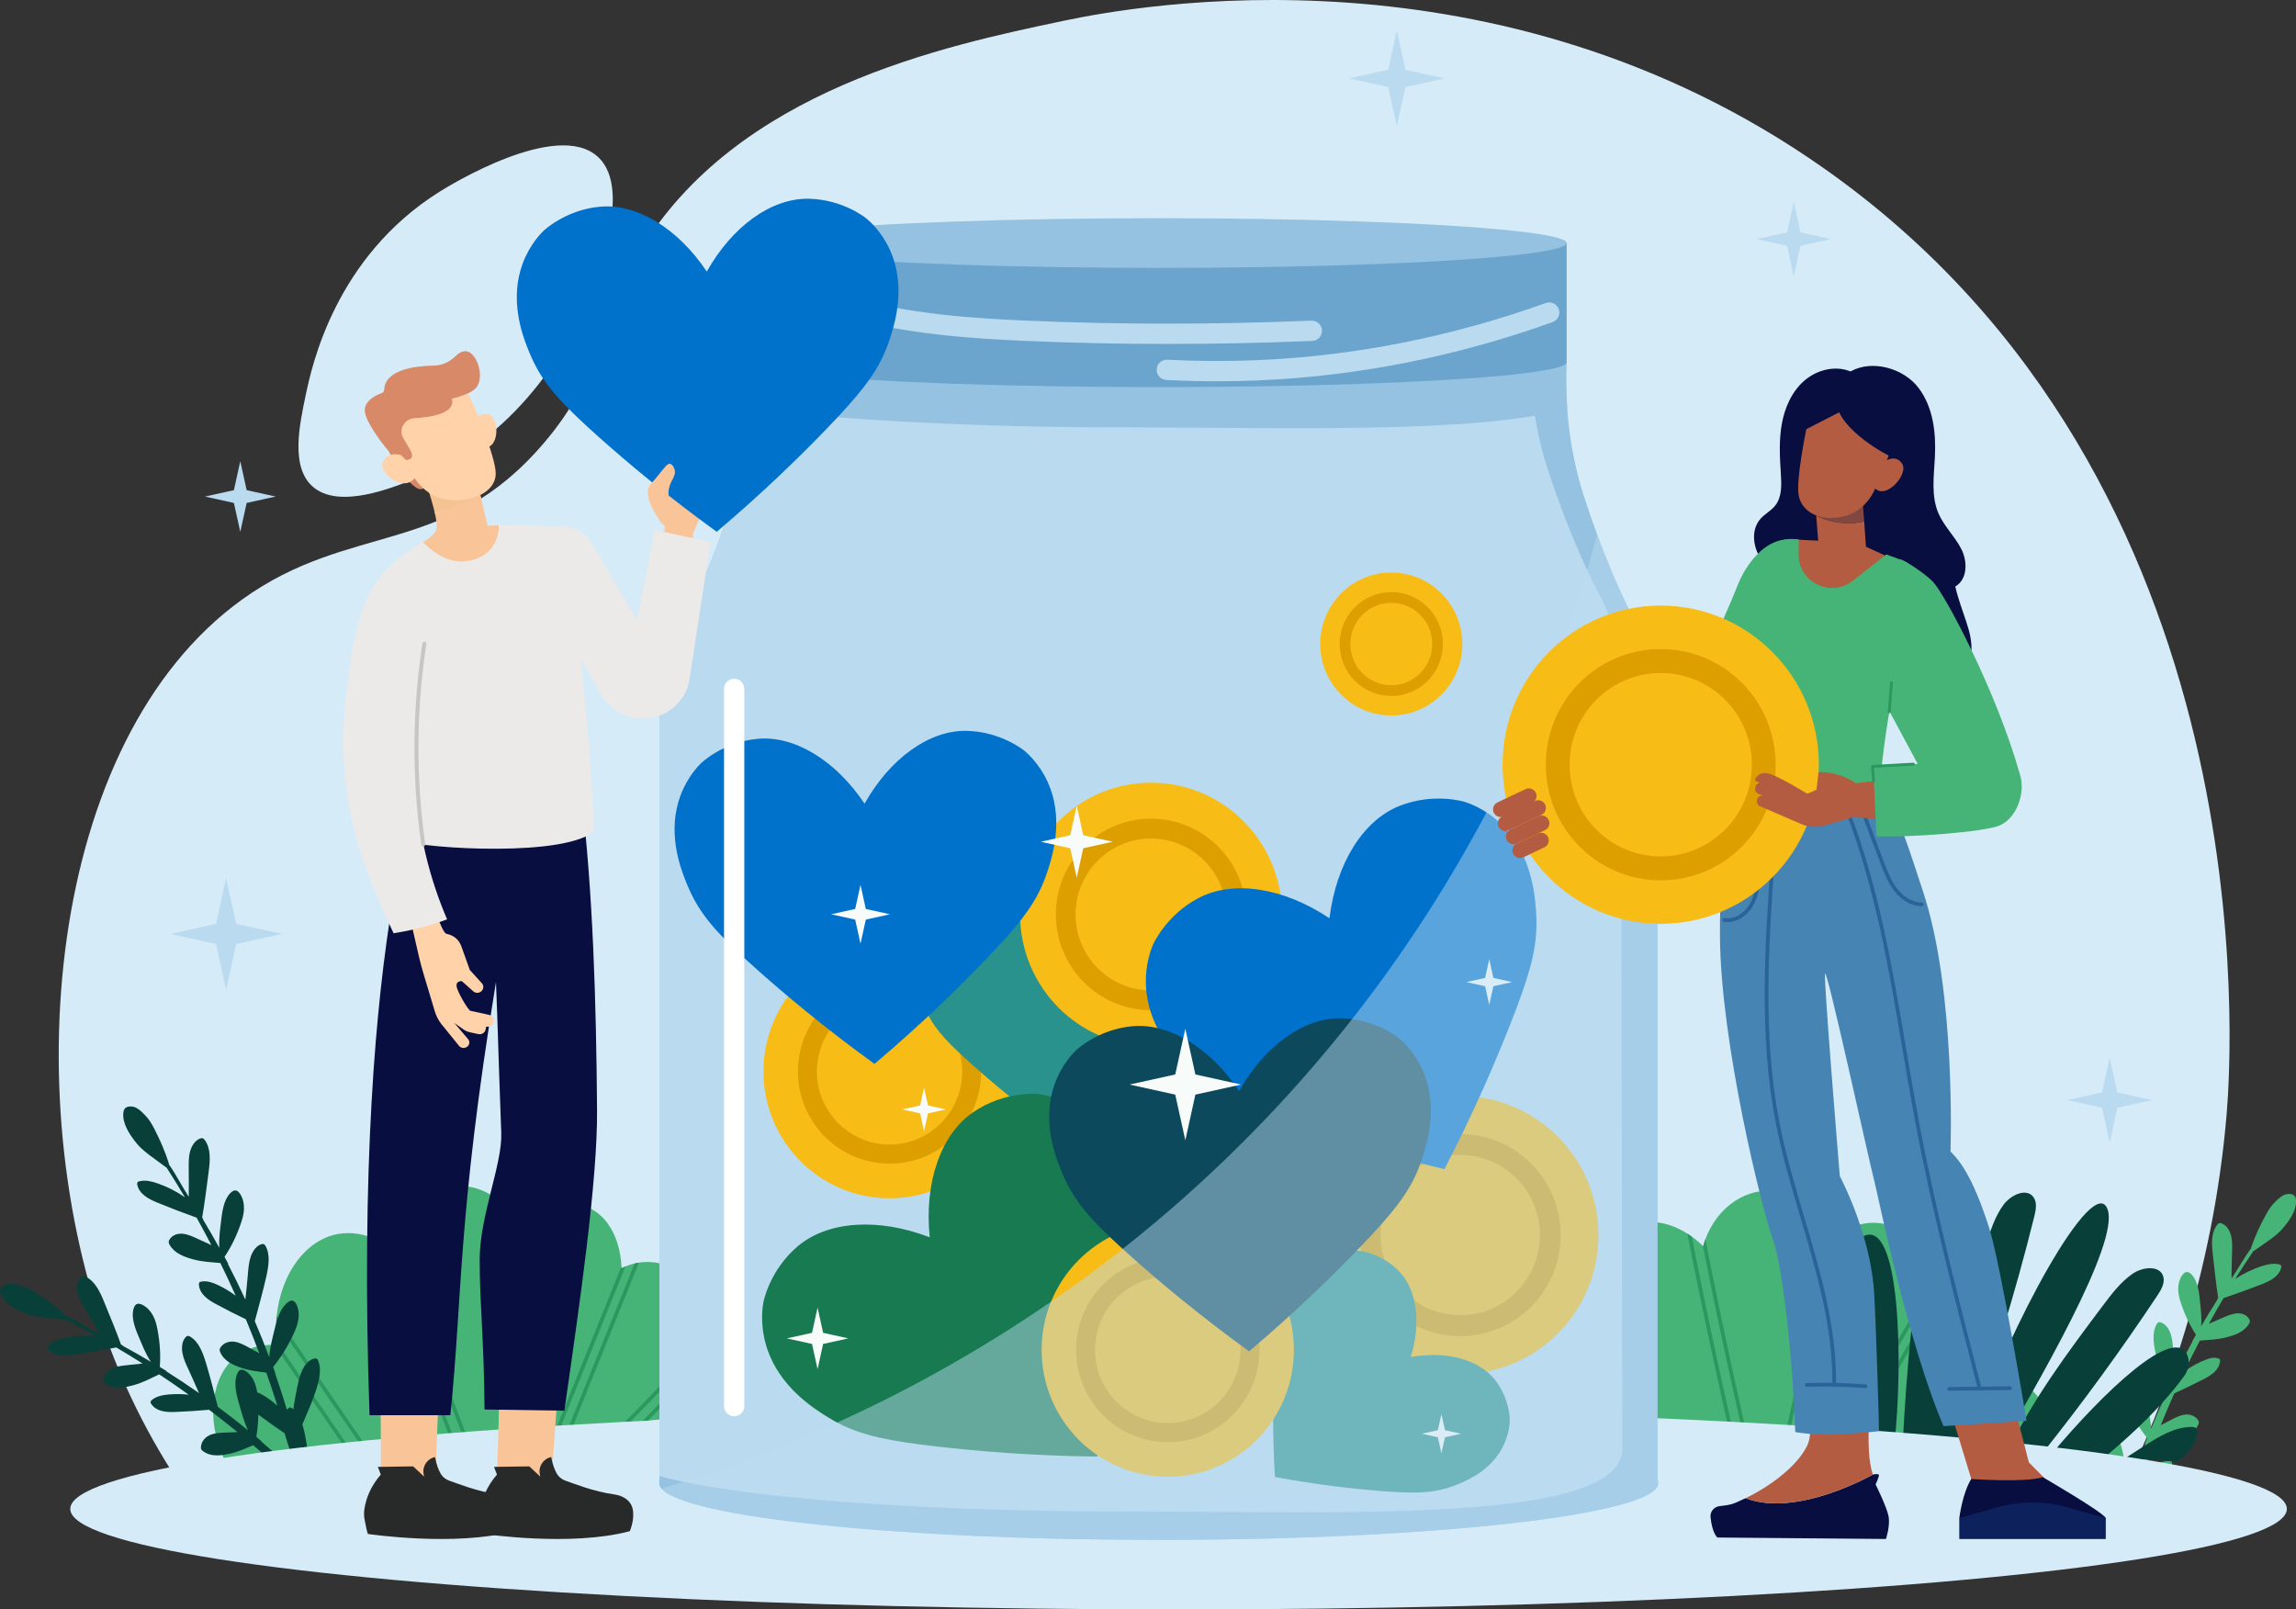 <?xml version="1.0" encoding="UTF-8"?> <svg xmlns="http://www.w3.org/2000/svg" xmlns:xlink="http://www.w3.org/1999/xlink" viewBox="0 0 400 280.399"><rect x="0" y="0" width="400" height="280.399" fill="#333333" stroke="none"/><defs><style>.cls-1{clip-path:url(#clippath);}.cls-2{fill:#f9c498;}.cls-3{fill:#f7fbf9;}.cls-4{fill:#f8bc16;}.cls-5{fill:#f4c392;}.cls-6{fill:#0072cc;}.cls-7{fill:#ebeae8;}.cls-8{fill:#fff;}.cls-9{fill:#ffd2a9;}.cls-10{fill:#ffa384;}.cls-11{fill:#fbd;}.cls-12{fill:#814741;}.cls-13{fill:#6ba4cc;}.cls-14,.cls-15{fill:#badaef;}.cls-16{fill:#b45c41;}.cls-17{fill:#d88a68;}.cls-18{fill:#d6ebf8;}.cls-19{fill:#dd9e00;}.cls-20{fill:#c6c6c6;}.cls-21{fill:#177a51;}.cls-22{fill:#084039;}.cls-23{fill:#080e40;}.cls-24{fill:#0d215d;}.cls-25{fill:#0d495d;}.cls-26{fill:#94c2e0;}.cls-27{fill:#4684b4;}.cls-28{fill:#2a6398;}.cls-29{fill:#2a928c;}.cls-30{fill:#2a985f;}.cls-31{fill:#46b476;}.cls-32{fill:#282929;}.cls-33{fill:url(#_139_2-6);}.cls-34{fill:url(#_139_2-7);}.cls-35{fill:url(#_139_2-2);}.cls-36{clip-path:url(#clippath-1);}.cls-15{mix-blend-mode:multiply;opacity:.48;}.cls-37{fill:url(#_139_2-23);}.cls-37,.cls-38,.cls-39,.cls-40,.cls-41,.cls-42,.cls-43,.cls-44,.cls-45,.cls-46,.cls-47,.cls-48,.cls-49,.cls-50,.cls-51,.cls-52,.cls-53,.cls-54{opacity:.52;}.cls-38{fill:url(#_139_2-20);}.cls-39{fill:url(#_139_2-28);}.cls-40{fill:url(#_139_2-29);}.cls-41{fill:url(#_139_2-30);}.cls-42{fill:url(#_139_2-25);}.cls-43{fill:url(#_139_2-24);}.cls-44{fill:url(#_139_2-13);}.cls-45{fill:url(#_139_2-10);}.cls-46{fill:url(#_139_2-19);}.cls-47{fill:url(#_139_2-18);}.cls-48{fill:url(#_139_2-14);}.cls-49{fill:url(#_139_2-15);}.cls-50{fill:url(#_139_2-3);}.cls-51{fill:url(#_139_2-4);}.cls-52{fill:url(#_139_2-9);}.cls-53{fill:url(#_139_2-5);}.cls-54{fill:url(#_139_2-8);}.cls-55{fill:url(#_139_2-21);}.cls-56{fill:url(#_139_2-22);}.cls-57{fill:url(#_139_2-27);}.cls-58{fill:url(#_139_2-26);}.cls-59{fill:url(#_139_2-12);}.cls-60{fill:url(#_139_2-17);}.cls-61{fill:url(#_139_2-16);}.cls-62{fill:url(#_139_2-11);}.cls-63{isolation:isolate;}.cls-64{fill:url(#_139_2);}</style><clipPath id="clippath"><path class="cls-31" d="m130.855,236.373c-2.218-2.628-5.596-3.651-8.692-2.635.136-.542,1.354-5.73-1.601-9.881-2.72-3.822-7.824-5.148-12.292-2.9.003-.308-.017-6.68-4.417-9.81-3.936-2.8-9.67-1.793-13.145,2.88-2.257-4.777-6.712-7.694-11.259-7.397-5.287.346-9.756,4.977-10.569,11.209-.967-.725-5.798-4.198-11.116-2.585-6.141,1.863-10.541,9.783-9.538,19.074-1.267-.087-5.089-.161-7.928,2.74-3.792,3.875-4.365,11.562-.655,18.281l93.299-9.979c.066-.291,1.101-5.22-2.087-8.998Z"></path></clipPath><clipPath id="clippath-1"><path class="cls-31" d="m355.527,244.054c-1.833-2.91-5.037-4.391-8.243-3.813.21-.518,2.134-5.487-.217-10.007-2.164-4.162-7.036-6.182-11.772-4.574.046-.304.908-6.618-3.015-10.327-3.51-3.318-9.328-3.115-13.418,1.032-1.574-5.044-5.581-8.55-10.126-8.885-5.284-.389-10.352,3.578-12.02,9.637-.857-.852-5.161-4.96-10.651-4.099-6.339.995-11.795,8.228-12.088,17.569-1.242-.262-5.018-.864-8.231,1.616-4.292,3.312-5.925,10.846-3.18,18.014l93.782,3.039c.106-.28,1.814-5.017-.821-9.2Z"></path></clipPath><linearGradient id="_139_2" x1="-891.334" y1="-49.777" x2="-859.37" y2="-49.777" gradientTransform="translate(914.012 629.813) rotate(26.955)" gradientUnits="userSpaceOnUse"><stop offset=".009" stop-color="#f8bc16"></stop><stop offset=".357" stop-color="#fba120"></stop><stop offset=".756" stop-color="#fd892a"></stop><stop offset="1" stop-color="#ff802e"></stop></linearGradient><linearGradient id="_139_2-2" x1="-888.026" y1="-49.777" x2="-862.677" y2="-49.777" xlink:href="#_139_2"></linearGradient><linearGradient id="_139_2-3" x1="-885.927" y1="-43.847" x2="-864.897" y2="-55.989" xlink:href="#_139_2"></linearGradient><linearGradient id="_139_2-4" x1="-886.326" y1="-43.442" x2="-864.375" y2="-56.115" xlink:href="#_139_2"></linearGradient><linearGradient id="_139_2-5" x1="-886.293" y1="-43.306" x2="-864.308" y2="-55.999" xlink:href="#_139_2"></linearGradient><linearGradient id="_139_2-6" x1="-791.13" y1="-69.316" x2="-756.095" y2="-69.316" xlink:href="#_139_2"></linearGradient><linearGradient id="_139_2-7" x1="-787.504" y1="-69.316" x2="-759.72" y2="-69.316" xlink:href="#_139_2"></linearGradient><linearGradient id="_139_2-8" x1="-785.203" y1="-62.817" x2="-762.153" y2="-76.125" xlink:href="#_139_2"></linearGradient><linearGradient id="_139_2-9" x1="-785.64" y1="-62.372" x2="-761.581" y2="-76.263" xlink:href="#_139_2"></linearGradient><linearGradient id="_139_2-10" x1="-785.604" y1="-62.224" x2="-761.508" y2="-76.136" xlink:href="#_139_2"></linearGradient><linearGradient id="_139_2-11" x1="-863.668" y1="-94.757" x2="-830.47" y2="-94.757" xlink:href="#_139_2"></linearGradient><linearGradient id="_139_2-12" x1="-860.233" y1="-94.757" x2="-833.905" y2="-94.757" xlink:href="#_139_2"></linearGradient><linearGradient id="_139_2-13" x1="-858.053" y1="-88.598" x2="-836.21" y2="-101.209" xlink:href="#_139_2"></linearGradient><linearGradient id="_139_2-14" x1="-858.467" y1="-88.177" x2="-835.668" y2="-101.339" xlink:href="#_139_2"></linearGradient><linearGradient id="_139_2-15" x1="-858.433" y1="-88.036" x2="-835.599" y2="-101.219" xlink:href="#_139_2"></linearGradient><linearGradient id="_139_2-16" x1="-841.102" y1="-156.28" x2="-823.091" y2="-156.28" xlink:href="#_139_2"></linearGradient><linearGradient id="_139_2-17" x1="-839.238" y1="-156.28" x2="-824.955" y2="-156.28" xlink:href="#_139_2"></linearGradient><linearGradient id="_139_2-18" x1="-838.056" y1="-152.938" x2="-826.206" y2="-159.78" xlink:href="#_139_2"></linearGradient><linearGradient id="_139_2-19" x1="-838.28" y1="-152.71" x2="-825.911" y2="-159.851" xlink:href="#_139_2"></linearGradient><linearGradient id="_139_2-20" x1="-838.262" y1="-152.633" x2="-825.874" y2="-159.786" xlink:href="#_139_2"></linearGradient><linearGradient id="_139_2-21" x1="-826.156" y1="-28.508" x2="-794.172" y2="-28.508" xlink:href="#_139_2"></linearGradient><linearGradient id="_139_2-22" x1="-822.846" y1="-28.508" x2="-797.482" y2="-28.508" xlink:href="#_139_2"></linearGradient><linearGradient id="_139_2-23" x1="-820.746" y1="-22.575" x2="-799.703" y2="-34.724" xlink:href="#_139_2"></linearGradient><linearGradient id="_139_2-24" x1="-821.145" y1="-22.169" x2="-799.181" y2="-34.85" xlink:href="#_139_2"></linearGradient><linearGradient id="_139_2-25" x1="-821.112" y1="-22.034" x2="-799.114" y2="-34.734" xlink:href="#_139_2"></linearGradient><linearGradient id="_139_2-26" x1="1969.971" y1="-1566.281" x2="2010.068" y2="-1566.281" gradientTransform="translate(2771.582 629.813) rotate(153.045) scale(1 -1)" xlink:href="#_139_2"></linearGradient><linearGradient id="_139_2-27" x1="1974.12" y1="-1566.281" x2="2005.919" y2="-1566.281" gradientTransform="translate(2771.582 629.813) rotate(153.045) scale(1 -1)" xlink:href="#_139_2"></linearGradient><linearGradient id="_139_2-28" x1="1976.754" y1="-1558.842" x2="2003.135" y2="-1574.073" gradientTransform="translate(2771.582 629.813) rotate(153.045) scale(1 -1)" xlink:href="#_139_2"></linearGradient><linearGradient id="_139_2-29" x1="1976.254" y1="-1558.333" x2="2003.789" y2="-1574.231" gradientTransform="translate(2771.582 629.813) rotate(153.045) scale(1 -1)" xlink:href="#_139_2"></linearGradient><linearGradient id="_139_2-30" x1="1976.295" y1="-1558.163" x2="2003.873" y2="-1574.086" gradientTransform="translate(2771.582 629.813) rotate(153.045) scale(1 -1)" xlink:href="#_139_2"></linearGradient></defs><g class="cls-63"><g id="Layer_1"><g id="die"><path id="die-2" class="cls-18" d="m101.296,54.586c1.97-4.515,9.328-21.382,2.842-27.282-7.139-6.494-25.852,5.024-27.558,6.094-18.272,11.465-22.282,30.509-23.312,35.397-1.131,5.37-2.631,12.493,1.137,15.915,4.517,4.102,13.809.348,18.188-1.421,19.249-7.776,27.434-25.793,28.703-28.703Z"></path><path class="cls-18" d="m34.986,263.749c-4.197-5.67-10.178-14.752-15.023-26.883C2.353,192.773,7.993,129.032,42.201,104.431c18.926-13.611,35.588-7.325,52.579-27.278,10.52-12.355,9.04-20.528,16.604-33.208C128.282,15.62,164.553,7.988,185.311,3.621c12.661-2.664,75.588-14.285,132.436,25.697,77.799,54.717,71.03,154.612,70.165,164.835-2.405,28.429-11.088,50.822-17.784,64.852-111.714,1.581-223.428,3.163-335.142,4.744Z"></path></g><g id="plants"><path class="cls-31" d="m386.247,213.411c-1.052,1.368-.944,3.357-.743,5.101.275,2.402.56,5.218.938,7.593,0,0,0-.001.001-.002-.151.261-.241.44-.204.428-.971,1.521-1.916,3.068-2.836,4.647.024-.048.049-.096.074-.144.12-1.758-.092-3.103-.251-4.78-.168-1.741-.537-3.539-1.657-4.416-.206-.162-.456-.289-.727-.221-.263.067-.507.312-.694.587-.482.702-.685,1.624-.668,2.457.016.833.224,1.594.46,2.322.658,2.033,1.55,3.905,2.634,5.558-.223.385-.444.771-.665,1.159.026-.003.05-.005.076-.009-1.057,1.905-2.069,3.847-3.044,5.83-.132-1.413-.244-2.827-.338-4.242-.066-.978-.125-1.973-.432-2.885-.308-.912-.906-1.75-1.715-2.004-.141-.046-.297-.07-.433-.005-.128.059-.223.193-.302.329-.835,1.421-.543,3.355-.189,5.044.484,2.326,1.173,4.962,1.753,7.258.025-.037.048-.079.071-.119-.902,1.972-1.773,3.969-2.592,6.01-.105-1.74-.48-3.072-.845-4.732-.383-1.745-.98-3.542-2.193-4.371-.226-.152-.486-.273-.745-.188-.251.08-.462.34-.611.625-.386.731-.471,1.666-.352,2.504.12.838.419,1.593.744,2.314.908,2.014,2.02,3.852,3.301,5.461-.173.397-.425,1.178-.382,1.17-.903,2.398-1.747,4.844-2.528,7.329-.156.189-.308.385-.457.582-.015-1.934-.405-4.132-.687-5.618-.198-1.025-.392-2.07-.821-3-.427-.928-1.139-1.742-1.977-1.919-.148-.029-.307-.04-.433.046-.122.08-.196.232-.257.383-.643,1.6-.095,3.61.49,5.352.154.464.325.941.507,1.424.861,2.281,2.225,4.338,3.958,6.053h0c.077-.259.155-.518.236-.776,0-.001.002-.002.003-.004,1.418-.904,2.715-1.784,4.252-2.857,1.196-.836,2.506-1.968,2.45-3.623-.005-.121-.02-.252-.089-.349-.09-.131-.252-.16-.393-.171-.415-.029-.818.039-1.209.163-.521.165-1.02.43-1.491.722-.698.433-1.367.923-2.001,1.466.627-1.831,1.281-3.64,1.963-5.427,1.386-.164,2.768-.278,4.133-.716,1.39-.445,2.92-1.03,3.629-2.511.067-.14.13-.297.12-.455-.008-.168-.089-.318-.183-.444-.523-.721-1.405-.98-2.221-.89-.823.091-1.594.483-2.353.873-.627.323-1.254.648-1.881.974.757-1.874,1.543-3.724,2.358-5.548,1.728-.778,3.247-1.525,5.087-2.461,1.291-.655,2.729-1.578,2.883-3.123.011-.114.011-.236-.043-.334-.049-.085-.13-.134-.219-.164-.588-.199-1.234-.141-1.819.067-1.449.517-2.834,1.252-4.113,2.169.864-1.81,1.757-3.593,2.676-5.349,1.526-.123,3.037-.149,4.577-.552,1.447-.377,3.059-.886,3.959-2.313.086-.136.166-.286.179-.443.011-.166-.05-.318-.126-.447-.431-.736-1.281-1.03-2.113-.982-.831.05-1.663.4-2.475.751-.81.349-1.622.704-2.432,1.06.833-1.514,1.685-3.005,2.556-4.475,2.219-.748,4.428-1.548,6.613-2.394,1.455-.564,3.096-1.382,3.428-2.922.023-.113.041-.236-.01-.339-.067-.138-.225-.194-.372-.229-1-.236-2.055.007-3.04.33-1.607.529-3.153,1.272-4.588,2.221,1.031-1.645,2.086-3.26,3.165-4.846.046-.014.092-.036.139-.07,1.609-1.159,3.761-2.497,4.81-3.688,1.339-1.533,2.567-3.298,2.478-5.071-.017-.33-.092-.671-.349-.889-.248-.211-.631-.265-1-.246-.94.048-1.595.733-2.282,1.381-.688.647-1.173,1.439-1.615,2.239-1.005,1.826-1.928,3.812-2.581,5.749.02-.009.041-.011.067.005-.046.06-.092.127-.138.19-.018.05-.028.06-.031.043-1.131,1.541-2.227,3.558-3.304,5.12.011-1.486.039-2.972.09-4.457.032-.994.078-2.006-.156-2.955-.232-.95-.786-1.848-1.626-2.177-.148-.057-.313-.096-.465-.043-.145.052-.258.176-.359.307Zm1.139,11.243c-.084.113-.177.247-.272.387.092-.15.184-.288.272-.387Z"></path><path class="cls-31" d="m130.855,236.373c-2.218-2.628-5.596-3.651-8.692-2.635.136-.542,1.354-5.73-1.601-9.881-2.72-3.822-7.824-5.148-12.292-2.9.003-.308-.017-6.68-4.417-9.81-3.936-2.8-9.67-1.793-13.145,2.88-2.257-4.777-6.712-7.694-11.259-7.397-5.287.346-9.756,4.977-10.569,11.209-.967-.725-5.798-4.198-11.116-2.585-6.141,1.863-10.541,9.783-9.538,19.074-1.267-.087-5.089-.161-7.928,2.74-3.792,3.875-4.365,11.562-.655,18.281l93.299-9.979c.066-.291,1.101-5.22-2.087-8.998Z"></path><g class="cls-1"><path class="cls-30" d="m82.815,255.897c-5.996-15.487-11.737-31.323-17.064-47.07l.614-.207c5.324,15.738,11.062,31.566,17.054,47.043l-.603.234Z"></path><path class="cls-30" d="m80.536,256.152c-5.995-15.485-11.736-31.321-17.064-47.069l.614-.207c5.325,15.738,11.062,31.566,17.053,47.042l-.603.234Z"></path><polygon class="cls-30" points="65.014 259.444 45.676 231.212 46.21 230.847 65.549 259.079 65.014 259.444"></polygon><polygon class="cls-30" points="66.547 257.175 47.208 228.942 47.743 228.577 67.082 256.81 66.547 257.175"></polygon><rect class="cls-27" x="65.229" y="231.22" width="47.989" height=".647" transform="translate(-148.546 302.53) rotate(-85.549)"></rect><rect class="cls-27" x="67.888" y="230.935" width="47.989" height=".647" transform="translate(-145.81 304.914) rotate(-85.549)"></rect><path class="cls-30" d="m95.04,254.184l-.556-.332c1.175-1.97,2.054-4.149,2.904-6.257l12.416-30.784.601.242-12.416,30.784c-.859,2.13-1.748,4.333-2.949,6.347Z"></path><path class="cls-30" d="m97.042,254.405l-.556-.332c1.176-1.972,2.054-4.149,2.903-6.256l12.416-30.784.601.242-12.416,30.784c-.859,2.129-1.747,4.331-2.948,6.346Z"></path><path class="cls-30" d="m104.001,253.475l-.453-.463c7.288-7.123,14.434-14.592,21.239-22.2l.483.431c-6.814,7.618-13.97,15.098-21.268,22.231Z"></path><path class="cls-30" d="m106.218,254.162l-.453-.463c7.289-7.125,14.434-14.594,21.239-22.2l.483.431c-6.813,7.617-13.969,15.097-21.268,22.231Z"></path></g><path class="cls-31" d="m355.527,244.054c-1.833-2.91-5.037-4.391-8.243-3.813.21-.518,2.134-5.487-.217-10.007-2.164-4.162-7.036-6.182-11.772-4.574.046-.304.908-6.618-3.015-10.327-3.51-3.318-9.328-3.115-13.418,1.032-1.574-5.044-5.581-8.55-10.126-8.885-5.284-.389-10.352,3.578-12.02,9.637-.857-.852-5.161-4.96-10.651-4.099-6.339.995-11.795,8.228-12.088,17.569-1.242-.262-5.018-.864-8.231,1.616-4.292,3.312-5.925,10.846-3.18,18.014l93.782,3.039c.106-.28,1.814-5.017-.821-9.2Z"></path><g class="cls-36"><path class="cls-30" d="m305.246,256.736c-3.793-16.168-7.285-32.647-10.381-48.979l.637-.12c3.093,16.324,6.583,32.793,10.374,48.951l-.63.148Z"></path><path class="cls-30" d="m302.955,256.674c-3.793-16.166-7.285-32.645-10.381-48.979l.637-.12c3.094,16.324,6.584,32.794,10.374,48.951l-.63.148Z"></path><polygon class="cls-27" points="287.126 257.785 271.884 227.146 272.464 226.858 287.706 257.497 287.126 257.785"></polygon><polygon class="cls-27" points="288.959 255.749 273.716 225.111 274.296 224.823 289.539 255.462 288.959 255.749"></polygon><rect class="cls-30" x="290.972" y="233.182" width="47.989" height=".647" transform="translate(19.221 490.923) rotate(-77.588)"></rect><rect class="cls-27" x="293.645" y="233.268" width="47.989" height=".647" transform="translate(21.236 493.6) rotate(-77.588)"></rect><path class="cls-30" d="m317.591,256.733l-.505-.406c1.436-1.789,2.609-3.825,3.742-5.794l16.56-28.768.562.323-16.56,28.768c-1.146,1.99-2.331,4.049-3.799,5.877Z"></path><path class="cls-30" d="m319.544,257.23l-.505-.406c1.438-1.79,2.609-3.825,3.742-5.793l16.56-28.768.562.323-16.56,28.768c-1.145,1.99-2.329,4.047-3.799,5.876Z"></path><path class="cls-27" d="m326.564,257.272l-.385-.521c8.205-6.045,16.316-12.453,24.109-19.044l.418.494c-7.803,6.601-15.926,13.017-24.142,19.071Z"></path><path class="cls-27" d="m328.664,258.26l-.385-.521c8.205-6.046,16.316-12.454,24.109-19.044l.418.494c-7.803,6.6-15.925,13.017-24.142,19.071Z"></path></g><path class="cls-22" d="m35.329,198.317c-.158-.058-.33-.018-.485.04-.882.339-1.477,1.284-1.739,2.289-.264,1.004-.237,2.078-.225,3.132.022,1.575.019,3.152,0,4.727-1.088-1.67-2.186-3.822-3.331-5.469-.003.018-.014.008-.031-.046-.047-.067-.093-.138-.14-.203.027-.016.049-.014.07-.004-.638-2.062-1.557-4.178-2.565-6.127-.443-.853-.931-1.699-1.633-2.393-.701-.695-1.368-1.43-2.346-1.492-.383-.024-.784.028-1.046.249-.272.227-.357.589-.382.938-.131,1.878,1.11,3.765,2.471,5.407,1.066,1.276,3.279,2.72,4.929,3.969.048.036.096.06.143.076,1.089,1.695,2.154,3.421,3.192,5.177-1.474-1.023-3.067-1.831-4.729-2.411-1.019-.355-2.112-.625-3.158-.387-.154.035-.32.093-.392.238-.055.108-.039.239-.018.359.313,1.637,2.004,2.525,3.507,3.14,2.257.923,4.539,1.798,6.834,2.618.876,1.569,1.731,3.161,2.566,4.777-.836-.387-1.673-.775-2.509-1.154-.838-.383-1.696-.764-2.56-.827-.866-.061-1.756.241-2.221,1.016-.082.135-.149.296-.141.472.01.167.09.326.177.472.907,1.524,2.574,2.084,4.073,2.501,1.594.446,3.168.492,4.753.641.919,1.873,1.811,3.775,2.672,5.704-.974-.733-2.011-1.361-3.093-1.867-.905-.425-1.893-.773-2.88-.612-.146.023-.305.069-.386.207-.058.103-.061.233-.052.354.128,1.641,1.606,2.636,2.935,3.347,1.896,1.015,3.461,1.826,5.244,2.672.81,1.944,1.589,3.915,2.337,5.911-.645-.353-1.291-.705-1.937-1.055-.782-.422-1.577-.848-2.431-.954-.847-.105-1.771.159-2.331.917-.1.133-.188.291-.2.469-.014.167.048.334.115.483.707,1.579,2.287,2.218,3.725,2.707,1.412.481,2.847.619,4.287.809.671,1.904,1.315,3.83,1.928,5.779-.649-.583-1.335-1.11-2.052-1.578-.484-.316-.998-.603-1.536-.784-.405-.136-.823-.213-1.255-.188-.147.009-.316.038-.413.176-.074.103-.092.241-.1.369-.093,1.754,1.246,2.97,2.474,3.872,1.477,1.084,2.74,1.985,4.092,2.897.093.063.183.125.277.188.078.274.154.55.229.826l2.67-2.608c.759-1.762,1.556-3.589,2.137-5.266.646-1.84,1.259-3.965.623-5.669-.061-.161-.135-.323-.26-.409-.129-.092-.294-.084-.449-.054-.877.177-1.635,1.031-2.099,2.01-.465.98-.69,2.086-.918,3.171-.326,1.572-.779,3.897-.835,5.948-.151-.211-.305-.421-.464-.623-.76-2.644-1.587-5.248-2.476-7.802.045.009-.201-.823-.373-1.246,1.367-1.691,2.564-3.626,3.552-5.751.354-.76.681-1.558.824-2.444.142-.888.074-1.88-.313-2.66-.149-.304-.364-.582-.623-.67-.268-.093-.541.033-.779.191-1.281.864-1.941,2.762-2.376,4.608-.416,1.756-.834,3.164-.981,5.008-.809-2.174-1.674-4.303-2.571-6.405.023.043.046.088.072.127.652-2.428,1.425-5.214,1.979-7.675.404-1.787.749-3.834-.09-5.351-.079-.144-.175-.288-.307-.352-.141-.071-.303-.047-.451,0-.847.259-1.487,1.141-1.828,2.104-.34.963-.422,2.017-.511,3.054-.129,1.499-.275,2.998-.442,4.494-.973-2.115-1.986-4.186-3.045-6.219.026.004.051.007.079.011-.221-.414-.444-.826-.668-1.237,1.163-1.74,2.132-3.713,2.86-5.861.261-.768.494-1.573.528-2.456.036-.882-.156-1.863-.643-2.613-.189-.294-.438-.556-.71-.631-.281-.075-.544.056-.762.226-1.185.917-1.607,2.819-1.819,4.662-.202,1.776-.451,3.2-.363,5.066.024.051.05.103.074.154-.925-1.685-1.875-3.337-2.854-4.962.038.013-.052-.178-.204-.456,0,0,0,.001.001.002.445-2.513.801-5.496,1.138-8.04.246-1.847.401-3.955-.665-5.418-.102-.139-.217-.273-.368-.329Zm-.783,12.651c-.096-.149-.189-.292-.275-.413.089.106.182.253.275.413Z"></path><path class="cls-22" d="m14.374,222.305c-.166.03-.296.153-.402.282-.599.743-.651,1.861-.383,2.859.266.999.818,1.91,1.348,2.811.795,1.345,1.57,2.703,2.329,4.069-1.768-.881-3.784-2.173-5.59-3.006.006.017-.008.014-.05-.023-.074-.034-.149-.071-.221-.103.015-.028.036-.037.059-.039-1.571-1.449-3.412-2.801-5.249-3.963-.805-.508-1.647-.987-2.599-1.226-.952-.24-1.894-.531-2.774-.085-.345.175-.667.425-.786.749-.124.335-.02.689.13,1.003.812,1.684,2.821,2.674,4.813,3.391,1.555.553,4.19.666,6.239.897.059.007.113.003.161-.008,1.782.902,3.558,1.844,5.325,2.825-1.786-.127-3.568-.008-5.298.342-1.06.215-2.144.541-2.935,1.281-.116.109-.232.243-.223.405.005.121.084.226.162.318,1.079,1.249,2.986,1.149,4.595.911,2.416-.359,4.832-.772,7.229-1.239,1.535.903,3.063,1.836,4.584,2.8-.917.094-1.835.188-2.749.289-.917.099-1.85.21-2.633.597-.783.39-1.408,1.105-1.43,2.01-.004.158.016.331.11.478.091.138.239.234.386.315,1.539.848,3.264.478,4.772.071,1.605-.431,2.995-1.195,4.447-1.877,1.722,1.142,3.434,2.324,5.134,3.545-1.208-.133-2.418-.143-3.608-.026-.996.097-2.026.302-2.805.945-.116.095-.231.216-.234.375,0,.119.062.232.129.331.92,1.347,2.695,1.449,4.2,1.381,2.148-.095,3.908-.197,5.874-.38,1.662,1.259,3.31,2.558,4.944,3.894-.735.026-1.469.053-2.204.082-.888.036-1.788.076-2.583.422-.788.343-1.461,1.042-1.574,1.98-.021.166-.02.346.058.506.07.151.207.263.338.357,1.393.998,3.081.741,4.571.426,1.464-.307,2.78-.923,4.125-1.494,1.522,1.296,3.03,2.625,4.524,3.989-.851-.17-1.707-.274-2.561-.31-.576-.024-1.164-.009-1.722.11-.419.09-.82.237-1.184.48-.123.083-.256.195-.272.363-.014.126.039.254.095.369.784,1.558,2.547,1.92,4.058,2.068,1.818.178,8.489-.005,8.69.194l-1.732-2.787c-.209-1.905-.416-3.885-.738-5.625-.346-1.914-.86-4.056-2.252-5.198-.132-.107-.276-.21-.427-.22-.158-.014-.297.079-.417.183-.675.6-.913,1.723-.833,2.803.079,1.082.429,2.149.765,3.199.492,1.52,1.244,3.753,2.206,5.547-.235-.105-.473-.206-.71-.299-1.964-1.888-3.966-3.707-5.997-5.45.043-.015-.58-.606-.938-.882.355-2.155.442-4.432.253-6.766-.067-.835-.176-1.689-.489-2.525-.314-.836-.862-1.656-1.583-2.129-.279-.185-.603-.315-.872-.258-.279.057-.454.304-.583.562-.687,1.399-.325,3.37.206,5.181.504,1.724.834,3.15,1.616,4.812-1.775-1.458-3.575-2.848-5.39-4.199.041.025.083.052.125.073-.63-2.423-1.331-5.217-2.063-7.618-.529-1.745-1.238-3.684-2.715-4.56-.14-.084-.294-.158-.441-.146-.158.011-.287.114-.392.23-.609.656-.73,1.742-.552,2.745.18,1.003.627,1.952,1.06,2.89.627,1.356,1.238,2.721,1.83,4.095-1.888-1.323-3.789-2.589-5.711-3.797.025-.01.048-.02.073-.031-.396-.243-.793-.484-1.19-.723.154-2.092.023-4.286-.403-6.507-.152-.795-.346-1.606-.751-2.384-.403-.778-1.054-1.524-1.846-1.921-.31-.156-.655-.255-.928-.18-.281.078-.445.326-.551.584-.578,1.395-.008,3.248.717,4.943.7,1.632,1.185,2.985,2.181,4.546.046.031.094.063.14.095-1.634-.978-3.274-1.915-4.926-2.813.04-.008-.133-.127-.402-.288,0,0,.002,0,.002,0-.852-2.391-2.013-5.14-2.973-7.502-.696-1.715-1.6-3.609-3.248-4.324-.158-.067-.323-.124-.482-.096Zm5.554,11.29c-.156-.079-.309-.155-.442-.215.13.045.283.125.442.215Z"></path><path class="cls-22" d="m348.157,252.799l-5.153-.299c4.419-15.93,19.795-45.633,23.651-42.628,3.948,3.618-8.88,26.459-18.499,42.927Zm27.695-27.099c.665-1.001,1.357-2.187,1.02-3.312-.597-1.996-3.584-1.687-5.333-.48-2.074,1.431-3.634,3.491-5.153,5.513-6.097,8.111-12.27,16.376-16.605,25.473l6.004.349c7.076-8.89,13.782-18.076,20.067-27.542Zm-21.45-13.749c.288-1.16.539-2.5-.166-3.424-1.252-1.64-3.984-.309-5.232,1.421-1.48,2.051-2.256,4.505-3.006,6.909-3.616,11.576-6.342,21.318-9.131,35.286l5.097.296c4.878-13.275,9.036-26.798,12.439-40.488Zm26.109,27.798c.759-1.035,1.037-2.379.597-3.549-2.12-5.638-14.65,6.31-23.7,17.135l9.261.538c5.247-4.395,10.085-9,13.842-14.124Zm2.242,10.357c.119-.445.16-.985-.173-1.283-.226-.203-.559-.227-.867-.224-2.94.033-5.641,1.705-8.163,3.32-1.115.714-2.235,1.432-3.351,2.159l9.131.53c1.586-1.192,2.921-2.627,3.423-4.502Zm-41.188-31.807c.239-2.492.474-5.039-.105-7.445-.489-2.03-2.517-4.181-4.325-3.069-1.019.627-1.308,1.96-1.493,3.138-2.122,13.571-3.511,27.234-4.168,40.908l5.391.313c3.226-14.515,3.608-22.45,4.699-33.844Zm-17.019-2.885c-1.127.594-1.835,1.78-1.971,3.043-1.131,10.467.987,21.788,3.037,33.033l4.411.256c1.544-14.046,1.112-39.804-5.476-36.332Zm-5.05,16.64c-.79-2.832-1.675-5.821-3.856-7.736-.228-.2-.494-.396-.802-.39-.452.009-.79.44-1.004.85-1.442,2.765-.521,6.057.435,8.948,1.927,5.829,3.894,11.643,5.89,17.447l3.546.206c-.677-6.54-2.445-12.999-4.209-19.325Z"></path></g><g id="floor"><ellipse class="cls-18" cx="205.325" cy="262.882" rx="193.082" ry="17.516"></ellipse></g><g id="jar"><polygon class="cls-11" points="223.902 148.111 223.824 148.1 223.907 148.177 223.902 148.111"></polygon><path class="cls-26" d="m288.762,123.764v134.268H114.878V123.764c0-5.776,1.496-11.202,4.122-15.913.086-.155.173-.311.257-.466.063-.113.125-.227.187-.341.101-.185.201-.37.3-.556.09-.166.178-.333.267-.5.079-.149.158-.299.235-.448.048-.092.096-.185.144-.277.079-.153.158-.306.236-.459.046-.09.091-.18.137-.269.09-.177.179-.354.267-.531.103-.206.205-.413.306-.62.015-.029.029-.059.043-.088.07-.143.139-.285.207-.428.037-.077.074-.154.111-.231.073-.155.147-.309.22-.464.041-.086.081-.173.121-.259.053-.112.105-.224.156-.337.042-.089.083-.179.124-.268.107-.233.213-.467.318-.701.066-.148.132-.294.197-.443.128-.287.254-.575.378-.863.073-.168.145-.336.216-.505.01-.024.02-.046.03-.07.088-.207.175-.416.261-.624.014-.034.029-.068.042-.103.056-.135.112-.272.167-.407.043-.106.086-.211.128-.317.09-.222.178-.443.265-.666.062-.155.123-.311.183-.467.056-.145.112-.29.167-.436.08-.206.158-.413.235-.62.021-.056.042-.111.063-.168.036-.099.073-.198.11-.297.086-.232.17-.463.252-.697.057-.158.113-.317.169-.475.018-.049.036-.099.053-.15.053-.152.106-.304.158-.456.016-.044.031-.089.046-.133.027-.079.054-.158.081-.237.038-.11.075-.222.113-.332.035-.106.071-.212.106-.317.11-.33.217-.661.323-.992.039-.123.078-.247.118-.371.021-.07.043-.14.065-.21.063-.203.126-.406.187-.61.048-.158.096-.315.143-.473.041-.136.081-.272.121-.409.05-.17.099-.341.148-.511.025-.085.049-.17.073-.255.023-.082.046-.163.069-.245.044-.159.088-.318.132-.477.062-.222.122-.445.181-.668.036-.136.073-.273.108-.41.006-.022.012-.045.018-.068.076-.292.15-.582.223-.875.039-.157.078-.314.117-.472.004-.016.009-.033.012-.049.034-.141.068-.282.102-.423.037-.158.075-.316.111-.473.302-1.297.576-2.601.82-3.91.002-.011.004-.021.006-.031.038-.203.075-.406.111-.609.005-.028.01-.056.015-.084.033-.186.066-.371.098-.557.029-.172.059-.343.087-.515.051-.309.101-.62.149-.929.048-.31.095-.62.14-.931.112-.776.214-1.556.305-2.336.009-.07.016-.14.024-.209.014-.113.026-.227.038-.34.026-.234.051-.467.075-.701.023-.216.044-.431.065-.647.013-.133.025-.265.036-.398.016-.173.031-.346.046-.52.012-.145.024-.289.036-.433.024-.299.047-.599.068-.899.009-.12.016-.24.024-.361.005-.07.009-.14.014-.21.009-.143.019-.287.026-.43.024-.398.044-.796.062-1.194.005-.112.01-.224.014-.335.012-.288.023-.577.031-.865.004-.131.008-.262.011-.394.009-.324.016-.648.021-.972.003-.151.005-.303.006-.455.001-.157.003-.313.004-.47,0-.157.001-.313.001-.47.041-.334.083-.666.125-.999h.004c.143,0,.286,0,.429,0,35.117.075,70.233.15,105.35.225,9.987.021,19.973.042,29.96.063,2.122.005,4.244.009,6.366.014h.026c0,.014,0,.028-.001.042,0,.016-.001.031-.001.046-.004.081-.006.161-.009.242-.094,2.848-.032,5.494.143,7.938.191,2.686.517,5.13.919,7.332.561,3.083,1.27,5.696,1.963,7.847.79,2.45,1.585,4.726,2.356,6.809,3.404,9.19,6.347,14.625,6.347,14.625,2.639,4.72,4.142,10.159,4.142,15.949Z"></path><ellipse class="cls-10" cx="201.854" cy="63.109" rx="71.082" ry="4.33"></ellipse><path class="cls-26" d="m288.904,258.385c0,5.465-38.968,9.896-87.038,9.896-45.172,0-82.306-3.913-86.62-8.919-.277-.322-.419-.647-.419-.977,0-.118.019-.236.055-.354.076-.246.231-.49.463-.731,1.996-2.082,9.672-3.97,21.228-5.459,4.655-.6,9.94-1.135,15.737-1.593,9.93-.783,21.364-1.337,33.709-1.596,2.122-.044,4.273-.08,6.446-.106.337-.004.673-.008,1.01-.011.358-.004.716-.008,1.076-.011,1.467-.014,2.943-.024,4.429-.029.269,0,.538-.001.808-.002.692-.002,1.385-.003,2.08-.003,1.789,0,3.566.006,5.328.019,1.091.007,2.176.017,3.255.029.615.006,1.228.014,1.839.023,1.229.016,2.45.036,3.663.058,1.637.03,3.259.066,4.864.106.332.009.664.017.995.026,9.785.261,18.935.709,27.138,1.31,1.089.08,2.161.163,3.215.247,3.548.287,6.9.602,10.027.944,8.487.928,15.323,2.05,19.954,3.304,3.741,1.012,6.044,2.11,6.617,3.26.094.188.142.379.142.57Z"></path><path class="cls-14" d="m282.543,253.437c-.419,1.846-1.865,3.358-4.154,4.595-12.593,6.809-50.661,5.302-82.885,5.302-33.485,0-62.554-2.15-77.11-5.302-1.287-.279-2.462-.566-3.515-.859V123.764c0-5.776,1.496-11.202,4.122-15.914,7.546-13.538,11.643-28.723,11.643-44.222.042-.333.083-.665.125-.998,45.248.096,90.495.193,135.743.289.207,8.057,1.657,14.211,3.043,18.513,4.273,13.257,8.703,21.434,8.703,21.434,2.638,4.719,4.142,10.159,4.142,15.949.074,44.255.148,88.51.223,132.766.059.467.087,1.119-.08,1.856Z"></path><path class="cls-26" d="m273.034,71.201c-15.982,4.432-49.04,3.254-77.531,3.254-25.942,0-49.233-1.29-65.179-3.338.212-2.484.319-4.982.319-7.489.042-.333.083-.665.125-.998,45.248.096,90.495.193,135.743.289,2.13.004,4.262.009,6.392.013-.11,2.974-.05,5.73.131,8.269Z"></path><ellipse class="cls-13" cx="201.854" cy="63.109" rx="71.082" ry="4.33"></ellipse><ellipse class="cls-64" cx="156.287" cy="188.644" rx="15.962" ry="16.061"></ellipse><ellipse class="cls-35" cx="156.287" cy="188.644" rx="12.659" ry="12.737"></ellipse><path class="cls-50" d="m147.215,180.567l.504,16.691c.659.663,1.403,1.256,2.225,1.764l-.615-20.354c-.768.541-1.48,1.175-2.115,1.898Z"></path><path class="cls-51" d="m150.635,177.248l.698,23.114c2.418,1.038,5,1.259,7.427.771l-.758-25.108c-2.544-.35-5.113.093-7.367,1.223Z"></path><path class="cls-53" d="m164.633,198.221l-.593-19.644c-.62-.482-1.291-.915-2.015-1.286-.099-.051-.199-.096-.298-.143l.684,22.645c.79-.439,1.535-.966,2.223-1.572Z"></path><ellipse class="cls-4" cx="154.978" cy="186.667" rx="21.963" ry="22.099"></ellipse><ellipse class="cls-19" cx="154.978" cy="186.667" rx="15.962" ry="16.061"></ellipse><ellipse class="cls-4" cx="154.978" cy="186.667" rx="12.659" ry="12.737"></ellipse><ellipse class="cls-33" cx="255.835" cy="217.346" rx="17.496" ry="17.604"></ellipse><ellipse class="cls-34" cx="255.835" cy="217.346" rx="13.875" ry="13.961"></ellipse><path class="cls-54" d="m245.892,208.492l.553,18.295c.722.727,1.537,1.377,2.439,1.934l-.674-22.309c-.842.593-1.622,1.288-2.318,2.08Z"></path><path class="cls-52" d="m249.639,204.855l.765,25.335c2.65,1.137,5.481,1.38,8.141.845l-.831-27.52c-2.788-.384-5.604.102-8.075,1.341Z"></path><path class="cls-45" d="m264.983,227.842l-.65-21.531c-.679-.529-1.415-1.003-2.208-1.409-.108-.055-.218-.105-.327-.157l.75,24.821c.866-.481,1.683-1.059,2.436-1.723Z"></path><ellipse class="cls-4" cx="254.4" cy="215.179" rx="24.073" ry="24.222"></ellipse><ellipse class="cls-19" cx="254.4" cy="215.179" rx="17.496" ry="17.604"></ellipse><ellipse class="cls-4" cx="254.4" cy="215.179" rx="13.875" ry="13.961"></ellipse><rect class="cls-13" x="130.773" y="42.345" width="142.163" height="20.676"></rect><ellipse class="cls-26" cx="201.854" cy="42.345" rx="71.082" ry="4.33"></ellipse><path class="cls-14" d="m203.343,59.921c-8.322,0-16.518-.175-24.532-.525-10.05-.439-20.113-1.098-32.698-4.294-4.838-1.229-9.656-2.734-14.32-4.475-.914-.341-1.379-1.359-1.038-2.274.341-.914,1.359-1.379,2.274-1.038,4.545,1.696,9.24,3.163,13.955,4.361,12.259,3.114,22.123,3.758,31.982,4.189,15.927.696,32.585.696,49.509,0,.974-.04,1.798.718,1.838,1.693.04.975-.718,1.798-1.693,1.838-8.511.35-16.956.525-25.276.525Z"></path><g id="die-3"><path class="cls-29" d="m204.763,173.303c-.071.222-.14.423-.2.6-.174.506-.361.991-.569,1.464-1.208,2.745-3.111,5.098-6.931,9.069-3.2,3.327-7.66,7.702-13.384,12.551-6.077-4.399-10.858-8.42-14.302-11.494-4.123-3.679-6.2-5.882-7.615-8.537-.239-.448-.459-.91-.667-1.394-.076-.178-.163-.38-.254-.605-.871-2.122-2.258-6.246-.704-10.475.856-2.329,2.242-3.704,2.527-3.981,0,0,2.636-2.553,6.853-2.94,4.491-.413,9.469,2.639,12.958,7.866,3.08-5.478,7.812-8.9,12.321-8.831,4.234.064,7.057,2.409,7.057,2.409.306.254,1.792,1.52,2.823,3.777,1.879,4.113.795,8.345.089,10.521Z"></path></g><g id="die-4"><path class="cls-29" d="m253.796,258.657c-.217.085-.416.159-.591.225-.502.186-.996.348-1.494.486-2.89.802-5.915.818-11.409.374-4.602-.372-10.811-1.056-18.188-2.419-.441-7.489-.352-13.736-.153-18.348.239-5.521.63-8.523,1.79-11.298.196-.469.414-.931.657-1.399.09-.172.191-.367.307-.58,1.092-2.017,3.407-5.702,7.665-7.175,2.345-.811,4.287-.609,4.682-.563,0,0,3.645.425,6.613,3.445,3.161,3.216,3.949,9.002,2.111,15.011,6.191-1.082,11.835.415,14.635,3.95,2.63,3.319,2.601,6.988,2.601,6.988-.003.398-.042,2.35-1.137,4.576-1.995,4.058-5.958,5.897-8.09,6.728Z"></path></g><path class="cls-14" d="m212.017,66.428c-2.949,0-5.902-.076-8.833-.229-.975-.051-1.724-.882-1.673-1.857.051-.975.883-1.725,1.857-1.673,5.11.266,10.287.295,15.388.087,17.064-.695,34.07-4.05,50.546-9.97.918-.33,1.931.147,2.261,1.065.33.919-.147,1.931-1.066,2.261-16.815,6.042-34.175,9.466-51.598,10.176-2.283.093-4.581.139-6.882.139Z"></path><g id="die-5"><path class="cls-21" d="m196.611,205.801c.106.339.197.649.277.922.228.782.421,1.549.576,2.321.905,4.475.603,9.071-.664,17.364-1.061,6.947-2.77,16.303-5.636,27.358-11.42-.139-20.895-.947-27.877-1.748-8.358-.959-12.874-1.876-16.963-3.937-.691-.347-1.369-.729-2.053-1.149-.251-.155-.536-.33-.847-.529-2.945-1.876-8.291-5.789-10.068-12.413-.979-3.648-.462-6.575-.35-7.17,0,0,1.039-5.489,5.944-9.671,5.224-4.454,14.095-5.026,23.022-1.586-.975-9.517,1.907-17.926,7.577-21.797,5.323-3.635,10.892-3.196,10.892-3.196.604.048,3.563.318,6.827,2.221,5.946,3.468,8.311,9.683,9.343,13.01Z"></path></g><ellipse class="cls-62" cx="201.888" cy="161.37" rx="16.579" ry="16.681"></ellipse><ellipse class="cls-59" cx="201.888" cy="161.37" rx="13.148" ry="13.229"></ellipse><path class="cls-44" d="m192.466,152.98l.524,17.336c.684.689,1.457,1.305,2.311,1.832l-.639-21.14c-.798.562-1.537,1.221-2.196,1.971Z"></path><path class="cls-48" d="m196.017,149.533l.725,24.007c2.511,1.078,5.193,1.308,7.714.801l-.788-26.078c-2.642-.363-5.31.097-7.652,1.271Z"></path><path class="cls-49" d="m210.556,171.316l-.616-20.402c-.644-.501-1.341-.951-2.093-1.335-.103-.053-.207-.099-.31-.149l.71,23.52c.821-.455,1.594-1.003,2.309-1.633Z"></path><ellipse class="cls-4" cx="200.528" cy="159.316" rx="22.811" ry="22.952"></ellipse><ellipse class="cls-19" cx="200.528" cy="159.316" rx="16.579" ry="16.681"></ellipse><ellipse class="cls-4" cx="200.528" cy="159.316" rx="13.148" ry="13.229"></ellipse><ellipse class="cls-61" cx="243.122" cy="113.316" rx="8.995" ry="9.05"></ellipse><ellipse class="cls-60" cx="243.122" cy="113.316" rx="7.133" ry="7.177"></ellipse><path class="cls-47" d="m238.011,108.764l.284,9.405c.371.374.79.708,1.254.994l-.346-11.469c-.433.305-.834.662-1.192,1.07Z"></path><path class="cls-46" d="m239.937,106.894l.393,13.024c1.362.585,2.818.71,4.185.434l-.427-14.148c-1.433-.197-2.881.053-4.151.689Z"></path><path class="cls-38" d="m247.825,118.712l-.334-11.069c-.349-.272-.727-.516-1.135-.725-.056-.029-.112-.054-.168-.081l.385,12.76c.445-.247.865-.544,1.252-.886Z"></path><ellipse class="cls-4" cx="242.385" cy="112.201" rx="12.376" ry="12.452"></ellipse><ellipse class="cls-19" cx="242.385" cy="112.201" rx="8.995" ry="9.05"></ellipse><ellipse class="cls-4" cx="242.385" cy="112.201" rx="7.133" ry="7.177"></ellipse><g id="die-6"><path class="cls-6" d="m267.555,158.12c.029.354.049.676.067.96.05.813.068,1.604.049,2.391-.106,4.565-1.415,8.98-4.483,16.788-2.57,6.541-6.304,15.288-11.54,25.437-11.107-2.658-20.17-5.54-26.802-7.863-7.939-2.781-12.142-4.674-15.674-7.588-.597-.492-1.174-1.014-1.749-1.574-.21-.206-.45-.44-.71-.704-2.458-2.48-6.807-7.477-7.077-14.331-.149-3.775,1.002-6.515,1.243-7.07,0,0,2.226-5.124,7.934-8.118,6.079-3.19,14.857-1.788,22.804,3.54,1.152-9.497,5.821-17.062,12.205-19.585,5.995-2.369,11.329-.71,11.329-.71.578.18,3.405,1.097,6.167,3.674,5.033,4.696,5.967,11.28,6.238,14.753Z"></path></g><ellipse class="cls-55" cx="204.754" cy="237.153" rx="15.972" ry="16.071"></ellipse><ellipse class="cls-56" cx="204.754" cy="237.153" rx="12.666" ry="12.745"></ellipse><path class="cls-37" d="m195.677,229.07l.504,16.701c.659.663,1.403,1.257,2.227,1.765l-.615-20.366c-.769.542-1.481,1.176-2.116,1.899Z"></path><path class="cls-43" d="m199.098,225.75l.699,23.128c2.419,1.038,5.003,1.26,7.432.771l-.759-25.123c-2.545-.35-5.116.093-7.371,1.224Z"></path><path class="cls-42" d="m213.106,246.735l-.594-19.655c-.62-.482-1.292-.916-2.016-1.287-.099-.051-.199-.096-.299-.143l.684,22.659c.791-.439,1.536-.966,2.224-1.573Z"></path><ellipse class="cls-4" cx="203.445" cy="235.174" rx="21.976" ry="22.112"></ellipse><ellipse class="cls-19" cx="203.445" cy="235.174" rx="15.972" ry="16.071"></ellipse><ellipse class="cls-4" cx="203.445" cy="235.174" rx="12.666" ry="12.745"></ellipse><g id="die-7"><path class="cls-25" d="m247.902,201.403c-.103.319-.201.607-.287.862-.249.727-.518,1.424-.818,2.103-1.736,3.943-4.469,7.323-9.957,13.029-4.597,4.78-11.004,11.064-19.228,18.031-8.73-6.319-15.598-12.097-20.546-16.512-5.923-5.285-8.907-8.45-10.939-12.264-.344-.644-.659-1.307-.959-2.003-.109-.256-.234-.546-.365-.869-1.251-3.049-3.244-8.974-1.012-15.049,1.23-3.346,3.22-5.322,3.631-5.719,0,0,3.787-3.668,9.844-4.224,6.451-.593,13.603,3.792,18.616,11.301,4.425-7.869,11.222-12.786,17.7-12.687,6.082.093,10.138,3.461,10.138,3.461.439.365,2.575,2.183,4.056,5.426,2.699,5.909,1.142,11.988.128,15.115Z"></path></g><g id="die-8"><path class="cls-6" d="m182.64,151.33c-.103.319-.201.607-.287.862-.249.727-.518,1.424-.818,2.103-1.736,3.943-4.469,7.323-9.957,13.029-4.597,4.78-11.004,11.064-19.228,18.031-8.73-6.319-15.598-12.097-20.546-16.512-5.923-5.285-8.907-8.45-10.939-12.264-.344-.644-.659-1.307-.959-2.003-.109-.256-.234-.546-.365-.869-1.251-3.049-3.244-8.974-1.012-15.049,1.23-3.346,3.22-5.322,3.631-5.719,0,0,3.787-3.668,9.844-4.224,6.451-.593,13.603,3.792,18.616,11.301,4.425-7.869,11.222-12.786,17.7-12.687,6.082.093,10.138,3.461,10.138,3.461.439.365,2.575,2.183,4.056,5.426,2.699,5.909,1.142,11.988.128,15.115Z"></path></g><polygon class="cls-3" points="206.501 179.233 208.256 187.194 216.217 188.95 208.256 190.705 206.501 198.666 204.745 190.705 196.784 188.95 204.745 187.194 206.501 179.233"></polygon><polygon class="cls-3" points="187.586 140.384 188.718 145.517 193.851 146.649 188.718 147.781 187.586 152.914 186.454 147.781 181.321 146.649 186.454 145.517 187.586 140.384"></polygon><polygon class="cls-3" points="160.985 189.464 161.675 192.592 164.803 193.282 161.675 193.972 160.985 197.099 160.295 193.972 157.168 193.282 160.295 192.592 160.985 189.464"></polygon><polygon class="cls-3" points="149.914 154.161 150.84 158.359 155.038 159.285 150.84 160.211 149.914 164.409 148.988 160.211 144.79 159.285 148.988 158.359 149.914 154.161"></polygon><polygon class="cls-3" points="259.452 167.099 260.174 170.373 263.449 171.096 260.174 171.818 259.452 175.092 258.73 171.818 255.455 171.096 258.73 170.373 259.452 167.099"></polygon><polygon class="cls-3" points="142.434 227.813 143.402 232.205 147.795 233.174 143.402 234.142 142.434 238.535 141.465 234.142 137.073 233.174 141.465 232.205 142.434 227.813"></polygon><polygon class="cls-3" points="251.117 246.368 251.734 249.168 254.534 249.786 251.734 250.403 251.117 253.203 250.5 250.403 247.7 249.786 250.5 249.168 251.117 246.368"></polygon><path class="cls-8" d="m127.904,246.745c-.976,0-1.767-.791-1.767-1.767v-124.965c0-.976.791-1.767,1.767-1.767s1.767.791,1.767,1.767v124.965c0,.976-.791,1.767-1.767,1.767Z"></path><path class="cls-15" d="m288.904,258.385c0,5.465-38.968,9.896-87.038,9.896-45.172,0-82.306-3.913-86.62-8.919,1.214-.364,2.492-.759,3.831-1.186.15-.048.302-.096.453-.145,4.954-1.591,10.705-3.616,17.042-6.19,2.975-1.208,6.079-2.537,9.292-4,11.384-5.182,24.121-12.029,37.251-21.068,4.128-2.841,8.296-5.9,12.471-9.19.794-.626,1.588-1.26,2.383-1.904,1.006-.813,2.012-1.64,3.017-2.482,6.712-5.614,13.415-11.848,19.983-18.768.471-.495.94-.994,1.408-1.496,4.76-5.102,9.145-10.248,13.182-15.386,9.638-12.265,17.304-24.495,23.408-36.019,8.507-16.062,13.978-30.752,17.52-42.256.66-2.142,1.253-4.174,1.786-6.083,3.404,9.19,6.347,14.625,6.347,14.625,2.639,4.72,4.142,10.159,4.142,15.949v134.052c.094.188.142.379.142.57Z"></path></g><g id="man"><path class="cls-2" d="m99.454,261.712c-.817-.72-1.725-2.7-1.725-2.7-.383-.391-1.274-1.173-1.612-1.703-.124-.195,2.164-25.399,1.394-29.787-.423-2.41-7.314-3.72-9.58-3.103l-.627-.078c.025.073.072.219.072.219.004.013-1.405-.004-.664,2.759.838,3.121-.089,29.328-.135,29.588-.055.309-.455.918-.959,1.708,8.252,6.2,10.302,4.051,10.302,4.051l-.672-.816c-.192-.232,7.923,3.14,4.203-.138Z"></path><path class="cls-32" d="m110.31,263.693s-.676.451-2.713.892c2.037-.441,2.713-.892,2.713-.892.005-1.975-1.427-3.081-3.384-3.35-3.516-.484-6.829-1.831-8.492-2.407-.239-.083-.454-.207-.658-.356-.003-.002-.005-.004-.008-.006-.313-.228-.583-.516-.773-.852-.298-.529-.715-1.464-.965-2.866-1.348.27-2.235,1.566-1.997,2.92l.084.48-1.903-1.784-6.147.088.513,1.347c-1.102,1.267-1.965,2.732-2.473,4.332-.36,1.134-.57,2.328-.37,3.413h0c.573,3.109.675,2.605.675,2.605,0,0,15.121,2.244,25.318-.497,0,0,.675-1.613.58-3.068Z"></path><path class="cls-2" d="m79.219,261.712c-.817-.72-1.725-2.7-1.725-2.7-.383-.391-1.274-1.173-1.612-1.703-.124-.195,1.251-24.665.481-29.052-.423-2.41-7.314-3.72-9.58-3.103l-.627-.078c.025.073.048.146.072.219h0c.004.013.009.026.013.039.876,2.631-1.419-.044-.677,2.72.838,3.121.824,28.593.778,28.854-.055.309-.455.918-.959,1.708,8.252,6.2,10.302,4.051,10.302,4.051l-.672-.816c-.192-.232,7.923,3.14,4.203-.138Z"></path><path class="cls-32" d="m90.074,263.693s0,0,0,0c.005-1.975-1.427-3.081-3.384-3.35-3.516-.484-6.829-1.831-8.492-2.407-.239-.083-.454-.207-.658-.356-.003-.002-.005-.004-.008-.006-.313-.228-.583-.516-.773-.852-.298-.529-.715-1.464-.965-2.866-1.348.27-2.235,1.566-1.997,2.92l.084.48-1.903-1.784-6.147.088.513,1.347c-1.102,1.267-1.965,2.732-2.473,4.332-.36,1.134-.57,2.328-.37,3.413h0c.573,3.109.675,2.605.675,2.605,0,0,15.121,2.244,25.318-.497,0,0,.675-1.613.58-3.068Z"></path><path class="cls-23" d="m74.534,133.121s4.785-7.856,10.184-12.689c5.771-5.165,13.698-5.822,16.479,17.296,2.141,17.798,2.672,37.022,2.819,55.648.097,12.296-2.982,33.482-5.694,52.392l-13.908-.205c-.089-12.49-.845-18.166-.845-26.09,0-7.666,3.963-16.65,3.76-22.084-.562-15.05-.566-17.65-.921-26.301-6.734,41.246-5.806,54.703-7.949,75.474h-14.077c-3.027-86.762,10.422-114.239,10.152-113.441Z"></path><path class="cls-9" d="m75.191,156.949c.147-.006,1.75,5.581,2.599,5.746.913.178,1.955.683,2.526,2.007l1.532,4.284,2.108,2.325c.245.27.316.647.178.984l-.016.038c-.28.662-1.128.853-1.665.375l-1.977-1.762s-.997-.144-.937.818c.061.962,2.037,4.232,2.405,4.333.25.068,2.09.464,3.248.711.542.116.9.592.838,1.113h0c-.069.583-.633,1.01-1.251.949l-.08-.008-.104.519c-.109.547-.686.904-1.258.779l-1.503-.327c-.386-.084-.748-.242-1.064-.464l-1.621-1.144,2.44,2.864c.284.375.225.895-.139,1.219h0c-.446.398-1.157.338-1.499-.127l-3.124-3.846c-.48-.646-.842-1.364-1.071-2.125l-1.941-6.448c-.337-1.118-.636-2.248-.896-3.386l-1.744-7.611,4.015-1.815Z"></path><path class="cls-17" d="m67.153,72.033l.58,6.609s4.151,7.719,6.023,6.437c1.54-1.053-4.479-9.049-4.479-9.049l-2.125-3.997Z"></path><path class="cls-5" d="m75.792,89.503c-.712-3.017-1.958-6.503-1.933-6.634l9.435,1.672.601,2.674s-3.182,1.41-8.104,2.288Z"></path><path class="cls-9" d="m82.541,70.659s3.875,9.023,3.821,11.912c-.054,2.888-3.486,4.85-7.924,4.548-4.438-.302-6.481-4.269-6.481-4.269l-3.342-5.697.327-8.397,11.864-1.762,1.736,3.665Z"></path><path class="cls-9" d="m70.182,79.379s-2.384-1.013-3.445,1.056c-1.061,2.069,4.192,5.848,5.832,2.319l-2.387-3.375Z"></path><path class="cls-17" d="m69.861,70.92s8.923-4.236,8.946-.942c.015,2.116-3.85,2.72-6.617,2.881-1.669.097-2.767,1.863-2.004,3.35.009.017.018.034.027.051.729,1.35,1.825,2.708,1.532,3.395-.137.321-.887.647-1.13.396l-3.623-3.722,2.868-5.409Z"></path><path class="cls-17" d="m77.982,69.624s3.733-.71,4.903-1.996c1.611-1.771.317-5.884-1.423-6.381-.79-.226-1.575.27-2.197.878-.987.965-2.282,1.543-3.663,1.566-3.209.054-8.511.677-8.663,4.189,0,0-.07.47-.364.579,0,0-3.551,1.081-2.963,3.554s4.122,6.628,4.122,6.628l1.001-3.67.788-2.809,8.46-2.538Z"></path><path class="cls-2" d="m84.064,98.257c-3.366,1.681-8.227.436-11.342-3.434.729-.308,1.175-.487,1.175-.487,1.046-.683,1.752-1.273,1.989-1.776.317-.674.238-1.623-.18-3.395,4.922-.878,7.936-3.107,7.936-3.107l1.297,5.548,3.505-.147c-.047.434-.607,4.913-4.381,6.798Z"></path><path class="cls-9" d="m82.518,74.257s.342-2.51,2.461-2.088,2.241,6.639-1.285,5.79l-1.176-3.702Z"></path><path class="cls-7" d="m77.594,105.518c1.069,5.216-2.298,9.077-2.668,9.488-1.27,4.447-2.419,10.182-2.57,16.9-.28,12.451,3.001,22.348,5.535,28.266-1.024.38-2.12.746-3.286,1.084-2.162.627-4.193,1.05-6.038,1.334,0,0-2.358-4.969-2.509-5.724-2.57-5.565-5.071-12.903-5.958-21.699-.746-7.401-.026-12.626.889-19.272,1.506-10.926,4.382-14.965,7.215-17.493.595-.531,1.122-.928,1.482-1.186,4.027,1.121,7.093,4.332,7.907,8.302Z"></path><path class="cls-7" d="m100.005,105.651c.419-1.689-.953-7.261-2.11-10.792-.511-1.56,1.533-2.407,1.422-2.82-.074-.275-.527-.243-.662-.246-1.329-.032-5.744-.201-11.77-.409.029.59.038,2.342-1.148,3.95-1.432,1.941-3.591,2.295-4.25,2.403-4.383.718-7.72-3.213-7.944-3.486-1.417,1.087-2.833,2.174-4.25,3.261-.221.796-.423,1.616-.605,2.46-1.478,6.869-1.092,13.217-.067,18.489,1.234,4.074,2.113,8.695,3.142,12.323.372,2.174-1.863,14.774-1.539,15.529.504,1.173,25.276,3.228,32.479-.924.47-.271.761-.769.762-1.311.007-3.43-1.511-25.439-3.459-38.427Z"></path><path class="cls-2" d="m127.249,80.032c-.733-.073-2.311,1.435-2.311,1.435,0,0,1.007-2.615,1.736-4.081.17-.343.076-.769-.242-.983-.005-.004-.011-.007-.016-.011-.351-.228-.824-.112-1.056.237-.634.951-2.155,3.236-2.553,3.857,0,0-.061-.184-.166-.492.419-1.567,1.117-4.113,1.583-5.491.109-.321.066-.687-.15-.947-.15-.181-.387-.313-.756-.25-.364.062-.66.33-.782.679-.216.623-.629,1.807-1.002,2.865-.644-1.756-1.348-3.515-1.626-3.651-.566-.277-1.346-.047-1.543.696,0,0,.925,3.899,1.506,6.951-.564,1.038-1.314,2.176-2.134,2.822-.258.48-.558.939-.9,1.373-.77.976-1.735,1.697-2.676,2.474.12,1.229.895,3.714,1.738,4.215l-.398,2.225,4.993,1.968.24-2.905s2.347-6.544,7.043-11.954c0,0,.203-.959-.53-1.032Z"></path><path class="cls-7" d="m114.042,92.308l-3.018,15.832-7.92-13.493c-1.605-2.734-5.174-3.666-7.965-2.081h0c-2.758,1.567-3.727,5.01-2.176,7.73l11.848,20.773c1.546,2.711,4.548,4.306,7.715,4.099h0c3.97-.259,7.19-3.262,7.651-7.133l3.601-23.581-9.735-2.145Z"></path><g id="die-9"><path class="cls-6" d="m155.154,58.625c-.103.319-.201.607-.287.862-.249.727-.518,1.424-.818,2.103-1.736,3.943-4.469,7.323-9.957,13.029-4.597,4.78-11.004,11.064-19.228,18.031-8.73-6.319-15.598-12.097-20.546-16.512-5.923-5.285-8.907-8.45-10.939-12.264-.344-.644-.659-1.307-.959-2.003-.109-.256-.234-.546-.365-.869-1.251-3.049-3.244-8.974-1.012-15.049,1.23-3.346,3.22-5.322,3.631-5.719,0,0,3.787-3.668,9.844-4.224,6.451-.593,13.603,3.792,18.616,11.301,4.425-7.869,11.222-12.786,17.7-12.687,6.082.093,10.138,3.461,10.138,3.461.439.365,2.575,2.183,4.056,5.426,2.699,5.909,1.142,11.988.128,15.115Z"></path></g><path class="cls-20" d="m73.739,147.472c-.17,0-.318-.125-.342-.297-.827-5.825-1.227-11.761-1.189-17.643.037-5.821.504-11.691,1.388-17.445.029-.189.205-.318.394-.289.189.029.318.206.289.394-.878,5.721-1.342,11.557-1.38,17.344-.037,5.849.36,11.75,1.183,17.541.027.189-.105.364-.294.391-.016.002-.033.004-.049.004Z"></path><path class="cls-2" d="m115.348,91.286c-1.11-1.531-3.278-4.865-2.174-6.721.147-.246.177-.174,1.186-1.384,1.457-1.746,1.86-2.455,2.372-2.372.515.083.767.906.791.988.337,1.146-.659,1.701-.988,3.36-.312,1.574.405,1.978.099,3.558-.227,1.169-.83,2.035-1.285,2.57Z"></path></g><g id="woman"><path class="cls-23" d="m322.547,64.783c-2.656-1.192-5.928-.408-8.141,1.482-2.214,1.89-3.468,4.713-3.984,7.578-.516,2.865-.36,5.803-.169,8.708.126,1.922.207,4.047-.998,5.55-.704.878-1.757,1.41-2.512,2.244-2.038,2.25-1.2,6.058.972,8.178,2.172,2.12,5.249,2.974,8.192,3.718,2.494.63,5.452,1.134,7.373-.577,1.512-1.347,1.78-3.58,1.874-5.602.307-6.567-.15-13.143-.607-19.701l-1.999-11.578Z"></path><path class="cls-23" d="m332.797,118.633c2.569.659,5.47,1.28,7.755-.023,1.705-.972,2.668-2.868,2.868-4.757s-.27-3.786-.885-5.592c-.614-1.806-1.476-4.221-1.895-6.077,2.151-1.255,2.16-4.337,1.065-6.509-1.094-2.172-2.973-3.929-3.955-6.15-1.36-3.072-.831-6.561-.662-9.894.213-4.201-.276-8.665-2.86-12.067-2.584-3.402-8.051-4.982-11.837-2.849-2.624,4.797-3.7,9.991-3.484,15.403.216,5.411,1.523,10.732,3.149,15.919,2.471,7.882,5.695,15.547,9.617,22.87l1.123-.273Z"></path><path class="cls-16" d="m346.901,229.317l6.559,25.457,5.898,5.968-1.766,2.071-13.356-3.295-.806-1.852-5.497-18.028s-.571-16.913-.571-17.868l9.54,7.547Z"></path><path class="cls-23" d="m326.277,256.901h0s.998-.227,1.058.068c.06.296-.575,1.647-.575,1.647,0,0,1.938,3.891,2.256,5.546.318,1.655-.45,3.96-.45,3.96l-29.372-.256s-.927-.76-1.192-3.592c-.088-.943.641-1.788,1.635-1.887.655-.065,1.398-.168,2.037-.332.344-.088,1.231-.461,2.428-1.037h0c8.99,3.445,22.175-4.117,22.175-4.117Z"></path><path class="cls-16" d="m314.86,251.817c1.131-2.374.44-7.275-1.835-23.554,6.143,3.54,13.817.26,13.728,1.734-.857,14.186-1.99,22.293-.475,26.904,0,0-13.185,7.562-22.175,4.117,4.231-2.038,9.027-5.569,10.757-9.201Z"></path><path class="cls-23" d="m344.316,265.557l-2.976-1.065s.529-4.341,2.089-6.826c0,0,9.244.669,12.476-.304,0,0,10.582,6.14,10.958,7.13.376.99-13.152,1.742-13.152,1.742l-9.394-.676Z"></path><path class="cls-24" d="m341.34,268.123h25.522v-3.631l-6.725-1.887c-4.002-1.123-8.237-1.116-12.235.021l-6.562,1.866v3.631Z"></path><path class="cls-27" d="m346.526,213.869c-3.014-9.451-5.414-11.911-6.719-13.26,0,0,1.023-27.811-4.79-45.307-2.538-7.639-3.867-12.442-6.594-16.096,0,0-7.142,1.042-10.849.814-4.024-.248-9.179.41-13.654-1.628-2.116,6.041-4.372,10.35-4.279,24.76.12,18.482,7.309,47.597,9.288,52.969,1.39,3.772,3.324,18.658,3.83,33.378,0,0,4.346.782,9.225.29,1.152-.116,4.243-.276,5.358-.454.058-.007-.479-17.748-.831-23.993-.379-6.724-2.955-14.467-5.988-20.447-.326-3.95-2.751-33.419-2.583-35.198.18-1.906,7.578,32.212,8.686,36.442.464,1.773,5.746,27.825,11.966,42.321.766-.01,14.46-.932,14.46-.932,0,0-4.479-27.244-6.526-33.662Z"></path><path class="cls-28" d="m344.77,241.755c.027,0,.054-.003.081-.01.173-.045.277-.221.232-.394-3.893-15.098-7.918-30.711-10.837-46.294-.775-4.138-1.491-8.371-2.183-12.465-2.344-13.856-4.767-28.183-9.923-41.48-.065-.167-.252-.249-.418-.185-.166.065-.249.252-.185.418,5.132,13.235,7.55,27.53,9.888,41.354.693,4.097,1.409,8.333,2.186,12.477,2.923,15.604,6.951,31.227,10.846,46.336.038.146.169.242.313.242Z"></path><path class="cls-28" d="m339.582,242.298h.004l10.581-.133c.178-.002.321-.149.319-.327-.002-.177-.146-.319-.323-.319h-.004l-10.581.133c-.178.002-.321.149-.319.327.002.177.146.319.323.319Z"></path><path class="cls-28" d="m319.54,241.636c.176,0,.32-.141.323-.318.16-10.035-2.745-19.848-5.555-29.337-1.565-5.287-3.184-10.754-4.259-16.207-3.023-15.34-1.923-31.172-.859-46.483.012-.178-.122-.332-.3-.345-.172-.008-.332.122-.345.3-1.067,15.353-2.17,31.229.87,46.653,1.08,5.482,2.704,10.964,4.273,16.265,2.796,9.443,5.687,19.207,5.528,29.143-.003.178.14.325.318.328h.005Z"></path><path class="cls-28" d="m324.99,241.838c.167,0,.308-.128.322-.298.014-.178-.119-.334-.297-.348-3.405-.269-6.862-.349-10.276-.235-.178.006-.318.155-.312.334.006.179.154.33.334.312,3.389-.112,6.821-.033,10.203.234.009,0,.017,0,.026,0Z"></path><path class="cls-28" d="m334.8,157.885c.178,0,.322-.144.323-.322,0-.178-.143-.324-.322-.325-1.511-.008-3.106-.901-4.267-2.391-1.076-1.38-1.712-3.063-2.327-4.691l-3.276-8.676c-.063-.167-.249-.252-.417-.188-.167.063-.251.25-.188.417l3.276,8.676c.632,1.673,1.286,3.403,2.422,4.861,1.282,1.644,3.067,2.631,4.774,2.64h.002Z"></path><path class="cls-28" d="m301.009,160.633c1.778,0,3.361-1.205,4.213-2.523,1.044-1.617,1.35-3.585,1.511-5.297.246-2.616.231-5.267-.043-7.879-.018-.177-.167-.311-.355-.288-.177.019-.306.177-.288.355.269,2.569.283,5.177.041,7.751-.153,1.634-.441,3.507-1.41,5.006-.84,1.301-2.469,2.48-4.22,2.181-.175-.03-.343.089-.373.264-.03.176.088.343.264.373.222.038.442.056.658.056Z"></path><path class="cls-31" d="m312.381,94.779l-.593-.791c-4.583-.093-7.797,4.777-8.994,7.808-2.965,7.511-5.916,12.831-7.509,16.269l-22.525-.154-.941,12.412s27.264,5.825,32.692-.016c3.759-4.045,7.787-21.077,9.596-29.268.741-3.355,1.65-5.619-1.726-6.26Z"></path><path class="cls-12" d="m324.775,90.854l-.29-3.725-7.911.365-.175,2.16.013.169s3.649,2.127,8.363,1.03Z"></path><path class="cls-16" d="m329.789,97.407l-4.711-2.158-.303-4.394c-4.714,1.096-8.363-1.03-8.363-1.03l.343,4.358s-3.026-.083-4.36-.268c-.257.91-.511,2.305-.728,3.91-.014-.017-.032-.034-.046-.05-.698,5.467-.949,13.028.542,14.22.287.229.621.413.992.555,0,0,.001,0,.002.001,2.314.885,8.157-5.246,12.952-10.702-.116.036-.24.066-.358.099,1.374-1.568,2.98-3.312,4.039-4.54Z"></path><path class="cls-16" d="m314.693,74.766s-1.813,8.701-1.349,11.469c.463,2.768,3.407,4.686,7.686,3.77,4.279-.916,5.704-5.016,5.704-5.016l2.444-5.946-8.519-7.327-5.967,3.049Z"></path><path class="cls-16" d="m328.159,80.472s2.119-1.551,3.258.376c1.139,1.927-3.411,6.952-5.197,3.629l1.938-4.005Z"></path><path class="cls-31" d="m332.36,98.141c-.022-.015-.04-.034-.063-.049-1.045-.667-2.641-1.064-3.653-1.5l-5.898,4.625c-3.71,2.843-9.092.402-9.398-4.262.007-.989.014-1.978.022-2.968-.757-.113-2.107-.206-3.657.296-.352.114-2,.675-3.472,2.256-1.026,1.102-1.494,2.191-1.865,3.081-1.568,3.758-2.547,6.672-3.165,8.469-1.539,4.469-2.059,5.649-1.764,7.476.163,1.015.547,2.04,1.212,3.101.506.806,1.092,1.5,1.768,1.962,0,0,1.139,17.609,1.108,18.929,0,0,12.347,4.445,23.708.616,0,0,1.066-20.6,7.049-35.604.939-2.355.179-5.039-1.93-6.43Z"></path><path class="cls-23" d="m329.17,79.394c-.055.135-8.665-4.443-9.165-9.029,0,0-5.515,3.105-6.273,3.205s-.894-1.034-.894-1.034l7.211-4.127,11.021,9.297-1.9,1.688Z"></path><ellipse class="cls-58" cx="287.683" cy="135.706" rx="20.024" ry="20.148"></ellipse><ellipse class="cls-57" cx="287.683" cy="135.706" rx="15.88" ry="15.978"></ellipse><path class="cls-39" d="m299.063,125.573l-.632,20.938c-.826.832-1.759,1.576-2.792,2.213l.771-25.532c.964.679,1.856,1.474,2.653,2.381Z"></path><path class="cls-40" d="m294.774,121.41l-.876,28.995c-3.033,1.302-6.273,1.58-9.317.967l.951-31.497c3.191-.439,6.414.117,9.242,1.535Z"></path><path class="cls-41" d="m277.213,147.719l.744-24.642c.778-.605,1.619-1.148,2.528-1.613.124-.063.25-.12.374-.18l-.858,28.407c-.991-.55-1.926-1.212-2.788-1.972Z"></path><ellipse class="cls-4" cx="289.325" cy="133.226" rx="27.551" ry="27.722"></ellipse><ellipse class="cls-19" cx="289.325" cy="133.226" rx="20.024" ry="20.148"></ellipse><ellipse class="cls-4" cx="289.325" cy="133.226" rx="15.88" ry="15.978"></ellipse><path class="cls-16" d="m266.924,139.889l-4.913,2.326c-.666.315-1.462.031-1.777-.635h0c-.315-.666-.031-1.462.635-1.777l4.913-2.326c.666-.315,1.462-.031,1.777.635h0c.315.666.031,1.462-.635,1.777Z"></path><path class="cls-16" d="m269.166,144.623l-4.913,2.326c-.666.315-1.462.031-1.777-.635h0c-.315-.666-.031-1.462.635-1.777l4.913-2.326c.666-.315,1.462-.031,1.777.635h0c.315.666.031,1.462-.635,1.777Z"></path><path class="cls-16" d="m269.057,147.627l-3.663,1.734c-.666.315-1.462.031-1.777-.635h0c-.315-.666-.031-1.462.635-1.777l3.663-1.734c.666-.315,1.462-.031,1.777.635h0c.315.666.031,1.462-.635,1.777Z"></path><path class="cls-16" d="m268.56,141.958l-5.717,2.706c-.666.315-1.462.031-1.777-.635h0c-.315-.666-.031-1.462.635-1.777l5.717-2.706c.666-.315,1.462-.031,1.777.635h0c.315.666.031,1.462-.635,1.777Z"></path><path class="cls-16" d="m322.587,136.844l.702-.386c-.629-.439-1.516-.96-2.653-1.354-1.544-.535-2.907-.614-3.808-.594-.122,1.026-.243,2.052-.365,3.079l6.124-.745Z"></path><path class="cls-16" d="m323.29,136.458c-.119-.006-1.362-1.103-2.724-.701-1.362.401-5.357,2.564-5.77,2.492,0,0-5.004-3.1-6.758-3.493-1.754-.393-2.341,1.035-2.27,1.167.072.133.804.472.804.472-.367.032-.672.326-.747.719l-.03.161c-.083.436.14.87.523,1.019l1.041.404-.189-.052c-.468-.128-.947.182-1.07.694-.112.466.11.947.519,1.123l7.136,3.084c1.312.567,2.759.661,4.131.268l5.001-1.431s4.858.345,10.125.557l-1.936-7.411-7.786.927Z"></path><path class="cls-31" d="m351.917,134.965h0c-4.117-14.618-13.034-31.325-15.125-33.565-1.384-1.482-5.016-3.825-5.732-3.953l-4.154,22.266,7.189,13.373-7.75.46.561,12.155c5.6.225,18.917-.731,21.55-1.925,2.95-1.338,4.442-5.724,3.462-8.812Z"></path><path class="cls-30" d="m326.415,136.338c-.128,0-.236-.099-.246-.228l-.198-2.57c-.005-.066.017-.132.061-.182.044-.05.106-.08.172-.084l7.116-.395c.134-.007.253.097.26.233.008.136-.097.253-.233.26l-6.864.381.178,2.318c.01.136-.091.255-.227.265-.006,0-.013,0-.019,0Z"></path><path class="cls-30" d="m329.133,124.231c-.006,0-.013,0-.02,0-.136-.011-.238-.13-.227-.266l.395-5.04c.011-.136.13-.238.266-.227.136.011.238.13.227.266l-.395,5.04c-.01.129-.118.228-.246.228Z"></path></g><g id="decor"><polygon class="cls-14" points="39.398 152.993 41.154 160.954 49.115 162.71 41.154 164.465 39.398 172.426 37.643 164.465 29.682 162.71 37.643 160.954 39.398 152.993"></polygon><polygon class="cls-14" points="41.861 80.352 42.973 85.396 48.017 86.508 42.973 87.621 41.861 92.664 40.749 87.621 35.705 86.508 40.749 85.396 41.861 80.352"></polygon><polygon class="cls-14" points="243.35 5.327 244.857 12.157 251.687 13.663 244.857 15.169 243.35 21.999 241.844 15.169 235.014 13.663 241.844 12.157 243.35 5.327"></polygon><polygon class="cls-14" points="312.503 35.166 313.675 40.483 318.992 41.655 313.675 42.828 312.503 48.144 311.33 42.828 306.014 41.655 311.33 40.483 312.503 35.166"></polygon><polygon class="cls-14" points="367.54 184.27 368.875 190.323 374.928 191.658 368.875 192.993 367.54 199.045 366.206 192.993 360.153 191.658 366.206 190.323 367.54 184.27"></polygon></g></g></g></svg> 